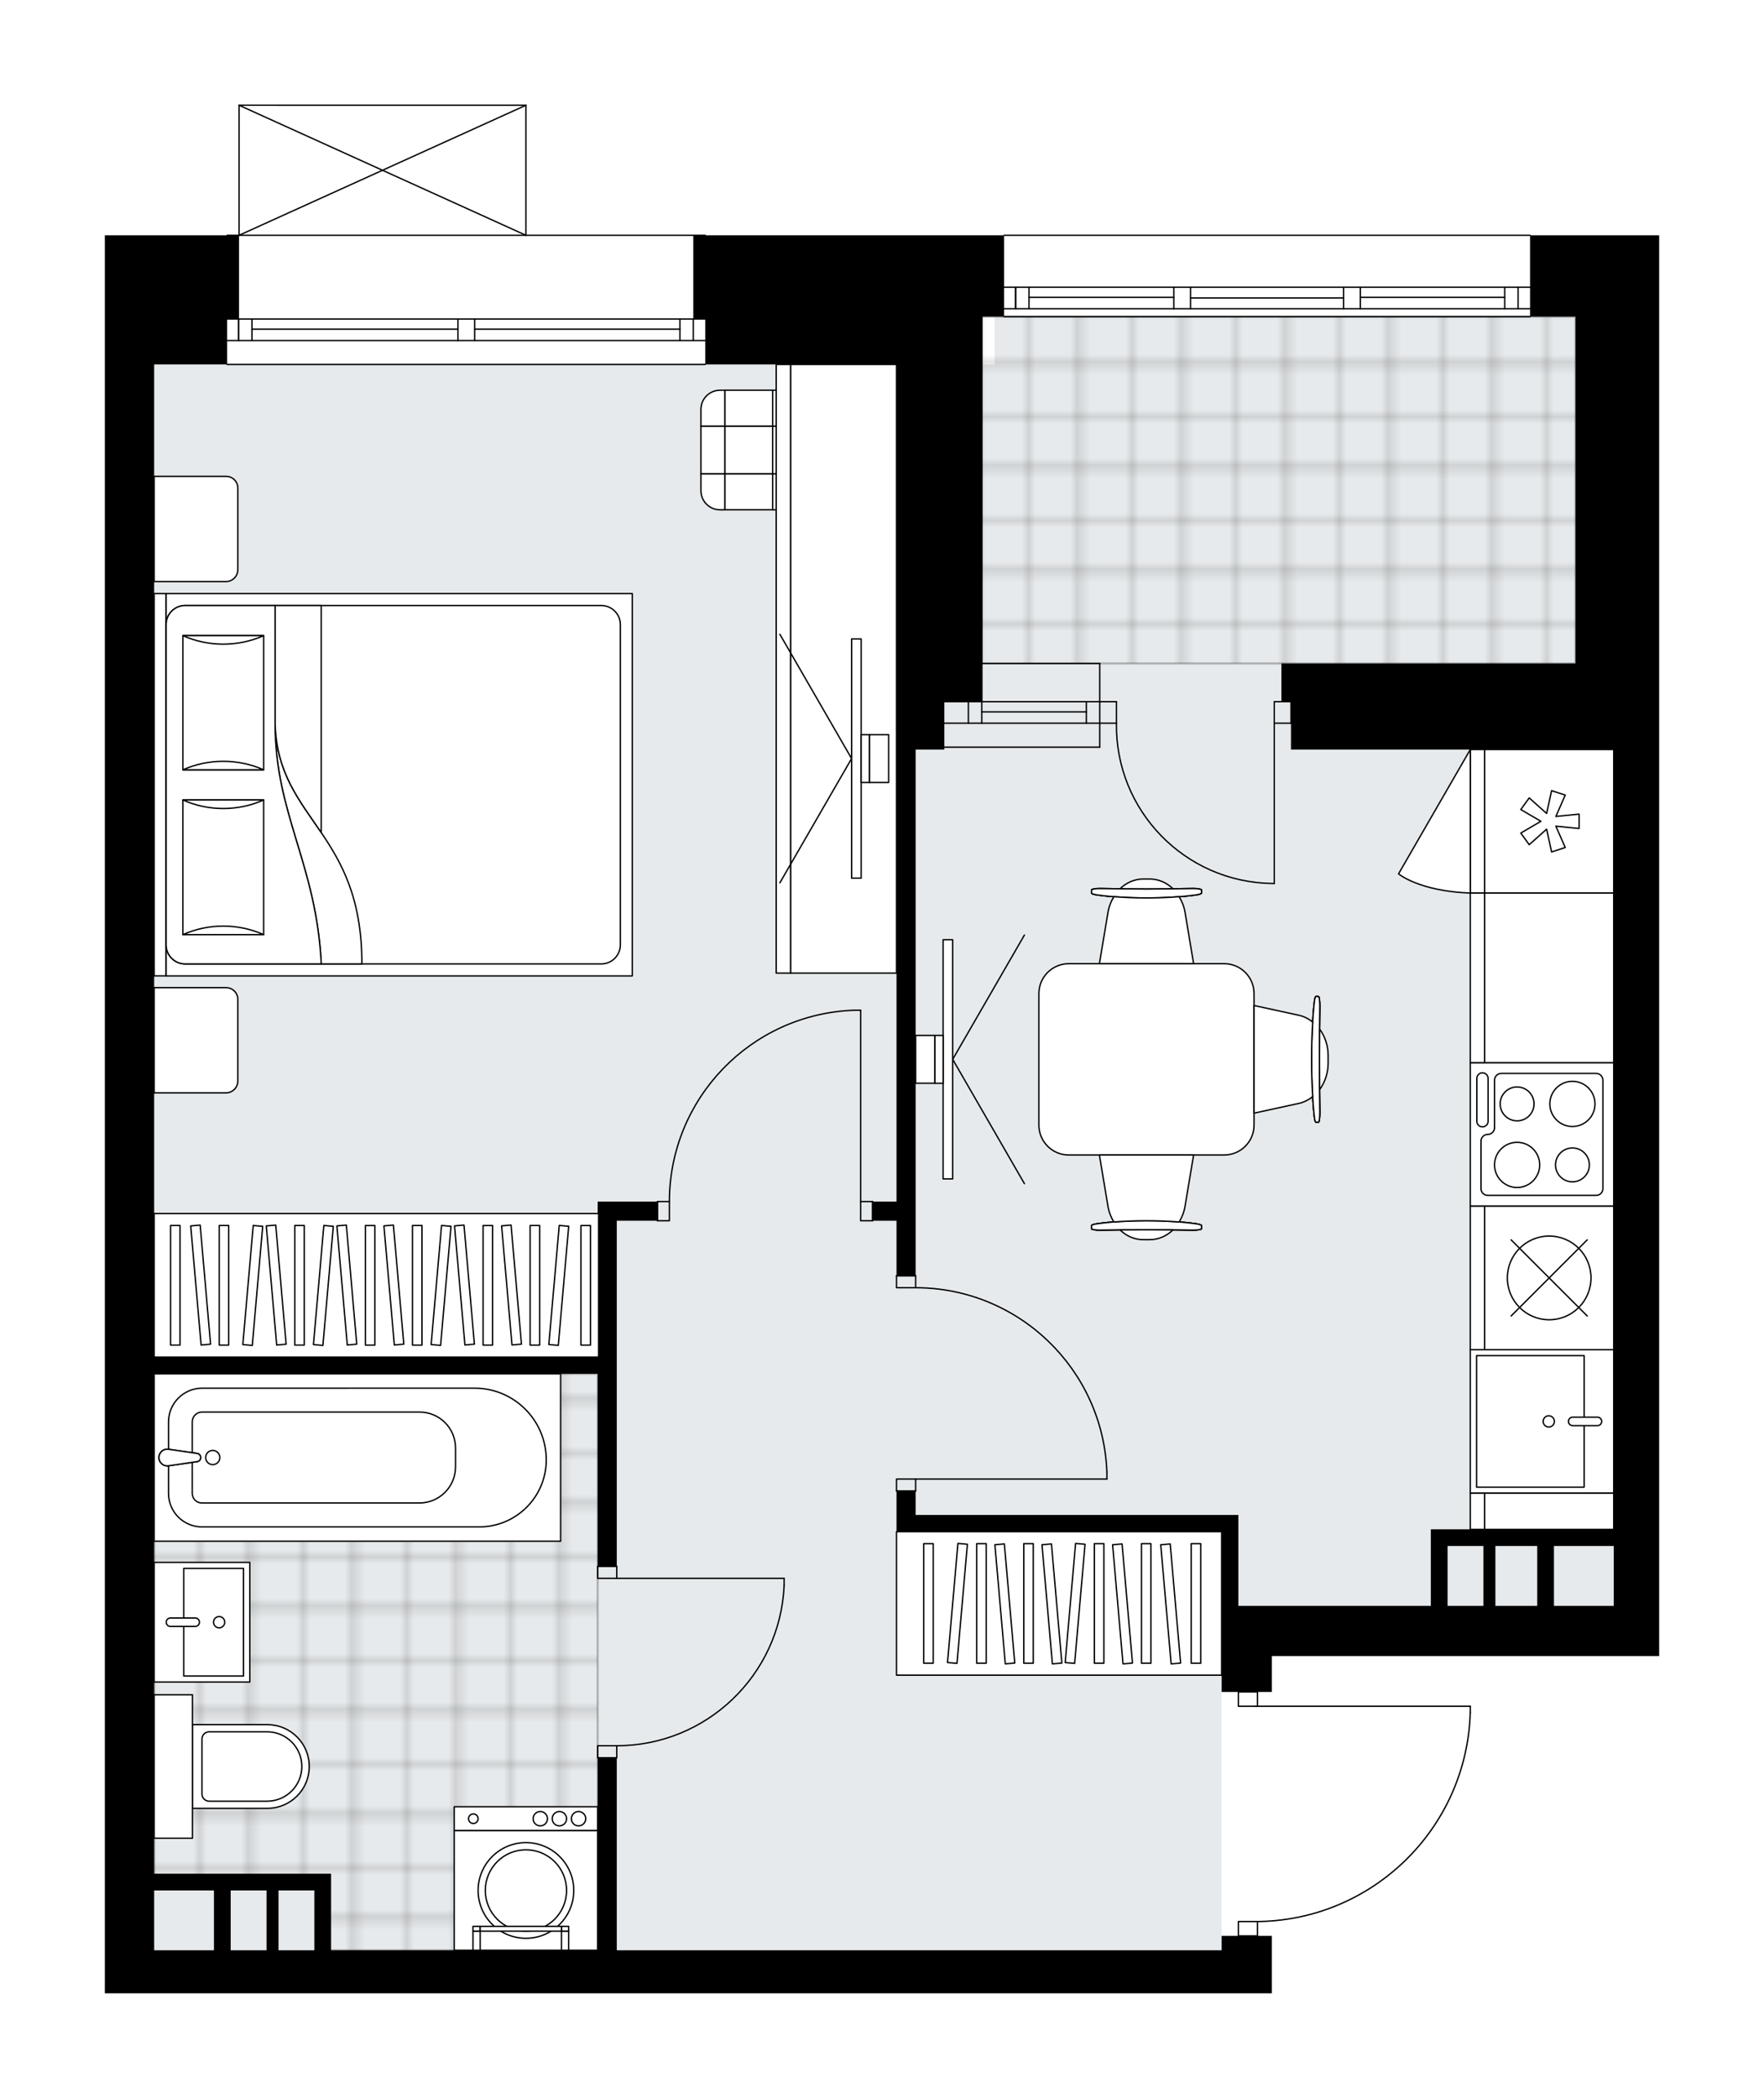 <svg xmlns="http://www.w3.org/2000/svg" xmlns:xlink="http://www.w3.org/1999/xlink" height="2000px" id="Layer_1" style="enable-background:new 0 0 1682.48 2000;" version="1.1" viewBox="0 0 1682.48 2000" width="1682.48px" x="0px" y="0px" xml:space="preserve">
<style type="text/css">
	.st0{fill:none;}
	.st1{opacity:0.25;fill:none;stroke:#000000;stroke-width:0.4;stroke-miterlimit:10;}
	.st2{fill:#FFFFFF;}
	.st3{fill:#E7EAEC;}
	
		.st4{fill:url(#SVGID_1_);stroke:#000000;stroke-width:2;stroke-linecap:round;stroke-linejoin:round;stroke-miterlimit:10;stroke-opacity:0.25;}
	
		.st5{fill:url(#SVGID_00000135689824188270230700000013882523046748667563_);stroke:#000000;stroke-width:2;stroke-linecap:round;stroke-linejoin:round;stroke-miterlimit:10;stroke-opacity:0.25;}
	.st6{fill:none;stroke:#000000;stroke-width:1.3;stroke-linecap:round;stroke-linejoin:round;stroke-miterlimit:10;}
	.st7{fill:#FFFFFF;stroke:#000000;stroke-width:1.3;stroke-linecap:round;stroke-linejoin:round;stroke-miterlimit:10;}
	.st8{font-family: 'Arial-BoldMT','Arial'; font-weight:bold;}
	.st9{font-size:119.515px;}
	.st10{font-size:101.128px;}
	.st11{font-family: 'ArialMT','Arial';}
	.st12{font-size:40px;}
</style>
<pattern height="14.57" id="New_Pattern_Swatch_2" patternUnits="userSpaceOnUse" style="overflow:visible;" viewBox="7.49 -22.06 14.57 14.57" width="14.57" x="-4518.65" y="541.02">
	<g>
		<rect class="st0" height="14.57" width="14.57" x="7.49" y="-22.06" />
		<g>
			<rect class="st1" height="7.29" width="7.29" x="14.77" y="-7.49" />
		</g>
		<g>
			<rect class="st1" height="7.29" width="7.29" x="0.2" y="-7.49" />
		</g>
		<g>
			<rect class="st1" height="7.29" width="7.29" x="22.06" y="-14.77" />
		</g>
		<g>
			<rect class="st1" height="7.29" width="7.29" x="7.49" y="-14.77" />
			<rect class="st1" height="7.29" width="7.29" x="14.77" y="-22.06" />
		</g>
		<g>
			<rect class="st1" height="7.29" width="7.29" x="0.2" y="-22.06" />
		</g>
		<g>
			<rect class="st1" height="7.29" width="7.29" x="22.06" y="-29.35" />
		</g>
		<g>
			<rect class="st1" height="7.29" width="7.29" x="7.49" y="-29.35" />
		</g>
	</g>
</pattern>
<path class="st2" d="M939.44,1900.32H100v-41.04V347.46  v-43.33v-79.81l115.95,0c0,0,0,0,0,0c0-0.36,0.29-0.65,0.65-0.65h10.75V100.33c0,0,0-0.01,0-0.01c0-0.04,0.01-0.07,0.02-0.11  c0.01-0.05,0.01-0.1,0.03-0.15c0,0,0,0,0-0.01c0.01-0.02,0.03-0.04,0.04-0.06c0.03-0.05,0.06-0.1,0.1-0.14  c0.03-0.03,0.06-0.04,0.09-0.06c0.04-0.03,0.07-0.05,0.11-0.07c0.05-0.02,0.09-0.02,0.14-0.03c0.03-0.01,0.06-0.02,0.1-0.02h273.61  c0,0,0,0,0,0h0.02c0.03,0,0.06,0.01,0.09,0.02c0.05,0.01,0.1,0.01,0.15,0.03c0.04,0.02,0.08,0.05,0.12,0.07  c0.03,0.02,0.06,0.04,0.09,0.06c0.04,0.04,0.07,0.09,0.1,0.15c0.01,0.02,0.03,0.03,0.04,0.06c0,0,0,0,0,0.01  c0.02,0.05,0.02,0.1,0.03,0.15c0.01,0.04,0.02,0.07,0.02,0.11c0,0,0,0.01,0,0.01v123.35h170.37c0.36,0,0.65,0.29,0.65,0.65  c0,0,0,0,0,0h263.86h19.87c0-0.36,0.29-0.65,0.65-0.65h501.66c0.36,0,0.65,0.29,0.65,0.65h42.68h79.81v79.81v43.33V632.5l-43.33,0v0  l43.33,0v82.09v816.34v47.89h-47.89h-321.52v34.2h-13.03v13.03h202.27c0.36,0,0.65,0.29,0.65,0.65v5.98c0,0,0,0.01,0,0.01  c0,0,0,0.01,0,0.01c-1.59,53.84-23.76,104.16-62.41,141.69c-37.94,36.84-87.74,57.41-140.52,58.16v13.07c0,0,0,0,0,0h13.03v54.73  h-47.89H939.44z" id="background" />
<g id="floor">
	<polygon class="st3" points="1165.19,1530.92 1539.15,1530.92 1539.15,347.46 1539.15,301.86 948.56,301.86 948.56,347.46    147.05,347.46 147.05,1530.92 147.05,1859.28 1165.19,1859.28  " />
	<pattern id="SVGID_1_" patternTransform="matrix(6.588 0 0 6.588 17656.285 36015.102)" xlink:href="#New_Pattern_Swatch_2">
	</pattern>
	<polygon class="st4" points="313.51,1794.29 313.51,1859.28 570.04,1859.28 570.04,1309.74 147.05,1309.74 147.05,1794.29  " />
	
		<pattern id="SVGID_00000153676100555217182680000017816010608361938622_" patternTransform="matrix(6.588 0 0 6.588 17656.285 36015.102)" xlink:href="#New_Pattern_Swatch_2">
	</pattern>
	
		<polygon points="   1502.67,632.5 1502.67,301.86 936.41,301.86 936.41,632.5  " style="fill:url(#SVGID_00000153676100555217182680000017816010608361938622_);stroke:#000000;stroke-width:2;stroke-linecap:round;stroke-linejoin:round;stroke-miterlimit:10;stroke-opacity:0.25;" />
	<g id="LWPOLYLINE_00000091008349550031348160000005926401119939377024_">
		<rect class="st6" height="11.4" width="18.24" x="570.04" y="1493.3" />
	</g>
	<g id="LWPOLYLINE_00000109725838958023834680000017215245012052538266_">
		<rect class="st6" height="11.4" width="18.24" x="570.04" y="1664.32" />
	</g>
	<g id="LINE_00000162334636967428396550000006270290828775259578_">
		<line class="st6" x1="588.28" x2="570.04" y1="1493.3" y2="1493.3" />
	</g>
	<g id="LINE_00000078726087096814942690000011305253451462499977_">
		<line class="st6" x1="588.28" x2="570.04" y1="1675.72" y2="1675.72" />
	</g>
	<g id="LINE_00000000219385238610121090000015375736408271308199_">
		<line class="st6" x1="588.28" x2="747.9" y1="1504.7" y2="1504.7" />
	</g>
	<g id="ARC_00000117659828631554660050000011437079894908194200_">
		<path class="st6" d="M747.9,1511.54c-3.8,85.41-74.12,152.72-159.62,152.78" />
	</g>
	<g id="LINE_00000137093154160025260040000001696535763086946987_">
		<line class="st6" x1="747.9" x2="747.9" y1="1504.7" y2="1511.54" />
	</g>
	<g id="LWPOLYLINE_00000100372892912680149800000014455386612743241355_">
		<rect class="st6" height="11.4" width="18.24" x="855.07" y="1410.07" />
	</g>
	<g id="LWPOLYLINE_00000076600154139420085720000008007731808547146903_">
		<rect class="st6" height="11.4" width="18.24" x="855.07" y="1216.24" />
	</g>
	<g id="LINE_00000043438825248014559570000012890742252509271174_">
		<line class="st6" x1="873.31" x2="855.07" y1="1421.47" y2="1421.47" />
	</g>
	<g id="LINE_00000072258074724342141410000014080845688071270805_">
		<line class="st6" x1="873.31" x2="855.07" y1="1216.24" y2="1216.24" />
	</g>
	<g id="LINE_00000101075732059363497520000012442838205477392810_">
		<line class="st6" x1="873.31" x2="1055.74" y1="1410.07" y2="1410.07" />
	</g>
	<g id="LINE_00000016773620184195961200000007363758187946630824_">
		<line class="st6" x1="1055.74" x2="1055.74" y1="1403.23" y2="1410.07" />
	</g>
	<g id="ARC_00000169544380570699627850000017990997872064280457_">
		<path class="st6" d="M873.31,1227.65c98.09,0.05,178.62,77.57,182.42,175.58" />
	</g>
	<g id="LWPOLYLINE_00000182493042844630255180000012231660960167586209_">
		<rect class="st6" height="18.24" width="11.4" x="820.87" y="1145.56" />
	</g>
	<g id="LWPOLYLINE_00000080186817009191646010000000908347779989428157_">
		<rect class="st6" height="18.24" width="11.4" x="627.05" y="1145.56" />
	</g>
	<g id="LINE_00000161626092766648806870000008356153854738841014_">
		<line class="st6" x1="832.27" x2="832.27" y1="1145.56" y2="1163.8" />
	</g>
	<g id="LINE_00000073703900732353267940000012236366041549746343_">
		<line class="st6" x1="627.05" x2="627.05" y1="1145.56" y2="1163.8" />
	</g>
	<g id="LINE_00000134210731512951475510000001256149163294670745_">
		<line class="st6" x1="820.87" x2="820.87" y1="1145.56" y2="963.13" />
	</g>
	<g id="LINE_00000176748885926903097520000017151258088984480407_">
		<line class="st6" x1="814.03" x2="820.87" y1="963.13" y2="963.13" />
	</g>
	<g id="ARC_00000088852548773513765510000015755469503619187859_">
		<path class="st6" d="M638.45,1145.56c0.05-98.09,77.57-178.62,175.58-182.42" />
	</g>
	<g id="LWPOLYLINE_00000130644639028084282910000010504316110063144860_">
		<rect class="st6" height="13.68" width="18.24" x="1181.15" y="1831.92" />
	</g>
	<g id="LWPOLYLINE_00000121990499426122102720000017591263743177637275_">
		<rect class="st6" height="13.68" width="18.24" x="1181.15" y="1613.01" />
	</g>
	<g id="LWPOLYLINE_00000024708480706381489630000009325398632394757280_">
		<path class="st6" d="M1402.32,1632.67c-3.29,110.98-94.2,199.24-205.22,199.25" />
	</g>
	<g id="LINE_00000119087644143595520270000003192301726714036415_">
		<line class="st6" x1="1197.09" x2="1402.32" y1="1626.69" y2="1626.69" />
	</g>
	<g id="LINE_00000006698242896858648900000001238405422560877980_">
		<line class="st6" x1="1402.32" x2="1402.32" y1="1626.69" y2="1632.67" />
	</g>
	<g id="ARC_00000142862401201948803350000000368711898005304717_">
		<path class="st6" d="M1064.86,689.5c-1.24,83.12,65.13,151.52,148.26,152.76c0.75,0.01,1.49,0.02,2.24,0.02" />
	</g>
	<g id="LINE_00000088837109385787298120000015842806133249616295_">
		<line class="st6" x1="1215.36" x2="1215.36" y1="689.5" y2="842.28" />
	</g>
	<g id="LINE_00000103962674628680947040000002180548355809814191_">
		<line class="st6" x1="1048.9" x2="1064.86" y1="689.5" y2="689.5" />
	</g>
	<g id="LINE_00000136391809847110996670000014061129880309933952_">
		<line class="st6" x1="1064.86" x2="1064.86" y1="689.5" y2="668.98" />
	</g>
	<g id="LINE_00000080190548702859033830000008441145567682473895_">
		<line class="st6" x1="1064.86" x2="1048.9" y1="668.98" y2="668.98" />
	</g>
	<g id="LINE_00000053526801242361072460000014784281017617652660_">
		<line class="st6" x1="1231.32" x2="1215.36" y1="668.98" y2="668.98" />
	</g>
	<g id="LINE_00000163065605400393894490000003364772796263219597_">
		<line class="st6" x1="1215.36" x2="1215.36" y1="668.98" y2="689.5" />
	</g>
	<g id="LINE_00000103228059812318853200000003907105882644412581_">
		<line class="st6" x1="1215.36" x2="1231.32" y1="689.5" y2="689.5" />
	</g>
	<g id="LINE_00000103956009700142682630000016597235106175924915_">
		<line class="st6" x1="1231.32" x2="1231.32" y1="668.98" y2="689.5" />
	</g>
	<g id="LINE_00000127030306512772406320000010173713645088236452_">
		<line class="st6" x1="216.6" x2="672.65" y1="224.33" y2="224.33" />
	</g>
	<g id="LINE_00000149361087772655689120000009749656160437338516_">
		<line class="st6" x1="672.65" x2="452.71" y1="324.66" y2="324.66" />
	</g>
	<g id="LINE_00000029737697102401572410000006550565560952523692_">
		<line class="st6" x1="436.75" x2="216.6" y1="324.66" y2="324.66" />
	</g>
	<g id="LINE_00000038415243627935367770000002307942869810174134_">
		<line class="st6" x1="227.59" x2="227.59" y1="304.14" y2="324.66" />
	</g>
	<g id="LINE_00000166669406008123723110000001495732105657381823_">
		<line class="st6" x1="661.25" x2="661.25" y1="304.14" y2="324.66" />
	</g>
	<g id="LINE_00000129916109888118621130000012236815233972557962_">
		<line class="st6" x1="672.65" x2="452.71" y1="304.14" y2="304.14" />
	</g>
	<g id="LINE_00000168114864862954129260000004483816584382886318_">
		<line class="st6" x1="436.75" x2="216.6" y1="304.14" y2="304.14" />
	</g>
	<g id="LINE_00000145035801701989884620000012552816594370849198_">
		<line class="st6" x1="436.75" x2="240.36" y1="313.83" y2="313.83" />
	</g>
	<g id="LINE_00000029733200602450232550000013990073064400773051_">
		<line class="st6" x1="648.48" x2="452.71" y1="313.83" y2="313.83" />
	</g>
	<g id="LINE_00000011746126849930083680000004633571994173078948_">
		<line class="st6" x1="648.48" x2="648.48" y1="324.66" y2="304.14" />
	</g>
	<g id="LINE_00000037682814712871659010000016350367622460775046_">
		<line class="st6" x1="227.59" x2="227.59" y1="304.14" y2="324.66" />
	</g>
	<g id="LINE_00000083771918919014944250000011693508164391180209_">
		<line class="st6" x1="240.36" x2="240.36" y1="324.66" y2="304.14" />
	</g>
	<g id="LINE_00000088817414093774312430000013996730338169186226_">
		<line class="st6" x1="452.71" x2="452.71" y1="304.14" y2="324.66" />
	</g>
	<g id="LINE_00000068667972764521382290000013636775854448074391_">
		<line class="st6" x1="452.71" x2="436.75" y1="324.66" y2="324.66" />
	</g>
	<g id="LINE_00000019660110044726021410000009951585814982995369_">
		<line class="st6" x1="436.75" x2="436.75" y1="324.66" y2="304.14" />
	</g>
	<g id="LINE_00000129188878496162017010000005363237395815881371_">
		<line class="st6" x1="436.75" x2="452.71" y1="304.14" y2="304.14" />
	</g>
	<g id="LINE_00000103981996919820530950000002343083028538681522_">
		<line class="st6" x1="672.65" x2="216.6" y1="347.46" y2="347.46" />
	</g>
	<g id="LINE_00000158719589096228230930000003831028585782631809_">
		<line class="st6" x1="1048.9" x2="896.12" y1="689.5" y2="689.5" />
	</g>
	<g id="LINE_00000017493829901042496420000011529716914292012465_">
		<line class="st6" x1="1048.9" x2="900.68" y1="668.98" y2="668.98" />
	</g>
	<g id="LINE_00000026141326145046436410000012531495472407679397_">
		<line class="st6" x1="1036.13" x2="936.41" y1="678.68" y2="678.68" />
	</g>
	<g id="LINE_00000115473421045231374970000013739278560194402183_">
		<line class="st6" x1="923.64" x2="923.64" y1="689.5" y2="668.98" />
	</g>
	<g id="LINE_00000152984164912106049540000014532151974302686868_">
		<line class="st6" x1="1036.13" x2="1036.13" y1="689.5" y2="668.98" />
	</g>
	<g id="LINE_00000157275709101344324680000006956354143308332205_">
		<line class="st6" x1="1048.9" x2="900.68" y1="712.3" y2="712.3" />
	</g>
	<g id="LINE_00000098907009738756947240000012729348593835273088_">
		<line class="st6" x1="936.41" x2="1048.9" y1="632.49" y2="632.49" />
	</g>
	<g id="LINE_00000011005779907716754670000016324788733687215504_">
		<line class="st6" x1="936.41" x2="936.41" y1="689.52" y2="668.99" />
	</g>
	<g id="LINE_00000059303271151624376650000015965926106374130834_">
		<line class="st6" x1="1048.9" x2="1048.9" y1="712.3" y2="632.5" />
	</g>
	<g id="LINE_00000136399701485766375450000012289292670486417042_">
		<line class="st6" x1="957.69" x2="1459.34" y1="224.33" y2="224.33" />
	</g>
	<g id="LINE_00000106124772132665130320000002579152046117749393_">
		<line class="st6" x1="968.68" x2="968.68" y1="273.81" y2="294.33" />
	</g>
	<g id="LINE_00000106111142492860668650000016346145881559581115_">
		<line class="st6" x1="1447.94" x2="1447.94" y1="273.81" y2="294.33" />
	</g>
	<g id="LINE_00000068677025536402725930000016651405203667946421_">
		<line class="st6" x1="1119.58" x2="981.45" y1="283.5" y2="283.5" />
	</g>
	<g id="LINE_00000183947414275477754030000007624798914461843135_">
		<line class="st6" x1="1435.17" x2="1297.45" y1="283.5" y2="283.5" />
	</g>
	<g id="LINE_00000044866508014901778950000002829529705913231763_">
		<line class="st6" x1="1435.17" x2="1435.17" y1="294.33" y2="273.81" />
	</g>
	<g id="LINE_00000088096979696799208950000015426599013377081774_">
		<line class="st6" x1="968.68" x2="968.68" y1="273.81" y2="294.33" />
	</g>
	<g id="LINE_00000088120265630957173150000009506971655377159560_">
		<line class="st6" x1="981.45" x2="981.45" y1="294.33" y2="273.81" />
	</g>
	<g id="LINE_00000120558764924157588150000017476215322552200327_">
		<line class="st6" x1="1135.55" x2="1135.55" y1="273.81" y2="294.33" />
	</g>
	<g id="LINE_00000102507517013801695060000007145133226076073358_">
		<line class="st6" x1="1135.55" x2="1119.58" y1="294.33" y2="294.33" />
	</g>
	<g id="LINE_00000038396168642432362710000002664818367572715194_">
		<line class="st6" x1="1119.58" x2="1119.58" y1="294.33" y2="273.81" />
	</g>
	<g id="LINE_00000173859655371289438800000002936277050107345537_">
		<line class="st6" x1="1119.58" x2="1135.55" y1="273.81" y2="273.81" />
	</g>
	<g id="LINE_00000012437059403563080710000000242304530241263003_">
		<line class="st6" x1="1459.34" x2="957.69" y1="301.86" y2="301.86" />
	</g>
	<g id="LINE_00000088134131749330529420000003390169502861116052_">
		<line class="st6" x1="1297.45" x2="1297.45" y1="273.81" y2="294.33" />
	</g>
	<g id="LINE_00000033356105299861621050000008304143765813654158_">
		<line class="st6" x1="1297.45" x2="1281.48" y1="294.33" y2="294.33" />
	</g>
	<g id="LINE_00000029726863765308444170000005351817768440641694_">
		<line class="st6" x1="1281.48" x2="1281.48" y1="294.33" y2="273.81" />
	</g>
	<g id="LINE_00000161621649004559495430000011306551736561519253_">
		<line class="st6" x1="1281.48" x2="1297.45" y1="273.81" y2="273.81" />
	</g>
	<g id="LINE_00000096756511648861668790000010122570059896662703_">
		<line class="st6" x1="1281.48" x2="1135.55" y1="284.07" y2="284.07" />
	</g>
	<g id="LWPOLYLINE_00000084500593042334834970000001414807686142416298_">
		<line class="st6" x1="1297.45" x2="1459.34" y1="273.81" y2="273.81" />
	</g>
	<g id="LWPOLYLINE_00000106123582049744271820000002671314271423673744_">
		<line class="st6" x1="1281.48" x2="1135.55" y1="273.81" y2="273.81" />
	</g>
	<g id="LWPOLYLINE_00000006671383326128681370000001340050172257782431_">
		<line class="st6" x1="1119.58" x2="957.69" y1="273.81" y2="273.81" />
	</g>
	<g id="LWPOLYLINE_00000004542289600571974010000009153521581016375199_">
		<line class="st6" x1="1297.45" x2="1459.34" y1="294.33" y2="294.33" />
	</g>
	<g id="LWPOLYLINE_00000026864429932942933030000011298188279645212330_">
		<line class="st6" x1="1281.48" x2="1135.55" y1="294.33" y2="294.33" />
	</g>
	<g id="LWPOLYLINE_00000067927690930013647820000001521562673510501794_">
		<line class="st6" x1="1119.58" x2="957.69" y1="294.33" y2="294.33" />
	</g>
	<g id="LINE_00000155121581829598740050000001406671815174236065_">
		<line class="st6" x1="228" x2="501.63" y1="100.32" y2="100.33" />
	</g>
	<g id="LINE_00000129899757143201582020000009966312369679774593_">
		<line class="st6" x1="501.63" x2="501.63" y1="100.33" y2="224.33" />
	</g>
	<g id="LINE_00000018202339873702267440000018096286986193962642_">
		<line class="st6" x1="228" x2="228" y1="224.33" y2="100.32" />
	</g>
	<g id="LWPOLYLINE_00000049222433133087911640000005369828182096462487_">
		<line class="st6" x1="501.63" x2="228" y1="224.33" y2="100.32" />
	</g>
	<g id="LWPOLYLINE_00000122684753425116586180000014135167133202566285_">
		<line class="st6" x1="228" x2="501.63" y1="224.33" y2="100.33" />
	</g>
	<g>
		<path d="M1502.67,224.33h-43.33v77.53h43.33v2.28v43.33v285.03l0.01,0l-271.37,0h-9.12v36.48h9.12v45.61h307.84v743.37h-57.01    h-15.96v0.26l-0.05-0.26h-39.86h-11.4h-50.17v15.96v57.01h-183.56v-86.65h-15.96l-291.87,0h0v-22.8h-18.24v22.8v3v12.96h310.12    v70.69v47.89v34.2h47.89v-34.2h321.52h47.89v-47.89V714.59V636.5v-4V347.46v-43.33v-79.81H1502.67z M1414.88,1530.92h-34.2v-57.01    h34.2V1530.92z M1466.19,1530.92h-39.9v-57.01h39.9V1530.92z M1539.15,1530.92h-4.56h-52.45v-57.01h57.01V1530.92z" />
		<path d="M1165.19,1859.28H939.44H588.28v-183.56h-18.24v183.56H315.79v-57.01v-15.96h-45.61h-50.17h-72.97v-476.58h422.99v183.56    h18.24v-329.5h38.76v-18.24h-38.76h-18.24v148.22H147.05l0-946.31h69.55v-43.33H228v-79.81l-128,0v74.81v5v43.33v1511.82v3v38.04    h839.44h225.75h47.89v-54.73h-47.89V1859.28z M204.06,1859.28h-57.01v-57.01h57.01V1859.28z M254.22,1859.28h-34.2v-57.01h34.2    V1859.28z M299.83,1859.28h-34.2v-57.01h4.56h29.64V1859.28z" />
		<polygon points="672.65,347.46 855.07,347.46 855.07,668.98 855.07,714.59 855.07,1145.56 832.27,1145.56 832.27,1163.8     855.07,1163.8 855.07,1216.24 873.32,1216.24 873.32,714.59 900.68,714.59 900.68,668.98 937.16,668.98 937.16,347.46     937.16,301.86 957.69,301.86 957.69,224.33 937.16,224.33 672.65,224.33 661.25,224.33 661.25,304.14 672.65,304.14   " />
	</g>
</g>
<g id="mebel">
	<g>
		
			<rect class="st7" height="22.8" transform="matrix(-1 -1.224647e-16 1.224647e-16 -1 1003.261 3467.731)" width="136.82" x="433.22" y="1722.46" />
		
			<rect class="st7" height="114.01" transform="matrix(-1 -1.224647e-16 1.224647e-16 -1 1003.261 3604.547)" width="136.82" x="433.22" y="1745.27" />
		<g id="CIRCLE_00000104691649341601129040000000649416140505782937_">
			<circle class="st7" cx="501.63" cy="1802.27" r="45.61" />
		</g>
		<g id="CIRCLE_00000017499459066701309360000004494033660394600578_">
			<circle class="st7" cx="501.63" cy="1802.27" r="38.76" />
		</g>
		<g id="CIRCLE_00000096027916808244792040000016009658965948884888_">
			<circle class="st7" cx="451.46" cy="1733.87" r="4.56" />
		</g>
		<g id="CIRCLE_00000017498091306178519740000011314885346771027855_">
			<circle class="st7" cx="515.31" cy="1733.87" r="6.84" />
		</g>
		<g id="CIRCLE_00000181766810355017514850000005107853783398111140_">
			<circle class="st7" cx="533.55" cy="1733.87" r="6.84" />
		</g>
		<g id="CIRCLE_00000169543352470463079890000010249050780250435242_">
			<circle class="st7" cx="551.8" cy="1733.87" r="6.84" />
		</g>
	</g>
	<g>
		
			<rect class="st7" height="91.21" transform="matrix(-4.489139e-11 1 -1 -4.489139e-11 1739.204 1353.896)" width="114.02" x="135.64" y="1500.94" />
		
			<rect class="st7" height="57.01" transform="matrix(-4.484875e-11 1 -1 -4.484875e-11 1750.279 1342.774)" width="102.61" x="152.45" y="1518.02" />
		<path class="st7" d="M190.23,1546.53L190.23,1546.53c0-2.23-1.81-4.03-4.03-4.03h-23.64c-2.23,0-4.03,1.81-4.03,4.03l0,0    c0,2.23,1.81,4.03,4.03,4.03h23.64C188.42,1550.56,190.23,1548.75,190.23,1546.53z" />
		<circle class="st7" cx="209.01" cy="1546.53" r="5.36" />
	</g>
	<g>
		
			<rect class="st7" height="387.65" transform="matrix(1.345846e-10 -1 1 1.345846e-10 -1048.673 1730.417)" width="159.62" x="261.06" y="1195.72" />
		<g id="ARC_00000130604496030190626080000001477721180189846455_">
			<path class="st7" d="M160.72,1397.42c-0.76,0.11-1.54,0.11-2.3,0c-4.35-0.63-7.36-4.68-6.73-9.02c0.63-4.35,4.67-7.36,9.02-6.73     l27.84,4.06c1.29,0.38,2.29,1.39,2.68,2.68c0.63,2.11-0.57,4.32-2.68,4.95L160.72,1397.42z" />
		</g>
		<path class="st7" d="M160.73,1355.58v26.1l27.83,4.06c1.29,0.38,2.29,1.39,2.68,2.68c0.63,2.11-0.57,4.32-2.68,4.95l-27.83,4.06    v26.33c0,17.63,14.29,31.92,31.92,31.92h264.46c35.29,0,63.9-28.61,63.9-63.9c0-37.75-30.61-68.36-68.36-68.36H192.89    C175.13,1323.42,160.73,1337.81,160.73,1355.58z" />
		<path class="st7" d="M183.37,1355.5v29.47l5.19,0.76c1.29,0.38,2.29,1.39,2.68,2.68c0.63,2.11-0.57,4.32-2.68,4.95l-5.19,0.76    v29.63c0,5.04,4.08,9.12,9.12,9.12h207.56c19.01,0,34.42-15.41,34.42-34.42v-18.03c0-18.89-15.31-34.2-34.2-34.2H192.65    C187.53,1346.22,183.37,1350.38,183.37,1355.5z" />
		<g id="ARC_00000065044293458841834420000006580930875725971359_">
			<path class="st7" d="M160.72,1397.42c-0.76,0.11-1.54,0.11-2.3,0c-4.35-0.63-7.36-4.68-6.73-9.02c0.63-4.35,4.67-7.36,9.02-6.73     l27.84,4.06c1.29,0.38,2.29,1.39,2.68,2.68c0.63,2.11-0.57,4.32-2.68,4.95L160.72,1397.42z" />
		</g>
		<circle class="st7" cx="202.92" cy="1389.54" r="6.77" />
	</g>
	<g>
		<path class="st7" d="M294.96,1684.1L294.96,1684.1c0-22.04-17.87-39.9-39.9-39.9h-71.53V1724h71.53    C277.1,1724,294.96,1706.13,294.96,1684.1z" />
		
			<rect class="st7" height="36.48" transform="matrix(8.939675e-11 1 -1 8.939675e-11 1849.387 1518.805)" width="136.82" x="96.88" y="1665.85" />
		<path class="st7" d="M287.89,1684.1L287.89,1684.1c0-18.26-14.8-33.06-33.06-33.06H199.5c-3.78,0-6.84,3.06-6.84,6.84v52.45    c0,3.78,3.06,6.84,6.84,6.84h55.33C273.08,1717.16,287.89,1702.36,287.89,1684.1z" />
	</g>
	<g>
		
			<rect class="st7" height="18.24" transform="matrix(-1 -4.546953e-11 4.546953e-11 -1 1077.864 3700.318)" width="6.84" x="535.51" y="1841.04" />
		
			<rect class="st7" height="4.56" transform="matrix(-1 -4.546953e-11 4.546953e-11 -1 1077.864 3677.516)" width="6.84" x="535.51" y="1836.48" />
		
			<rect class="st7" height="18.24" transform="matrix(-1 -4.520352e-11 4.520352e-11 -1 909.124 3700.318)" width="6.84" x="451.14" y="1841.04" />
		
			<rect class="st7" height="4.56" transform="matrix(-1 -4.520352e-11 4.520352e-11 -1 909.124 3677.516)" width="6.84" x="451.14" y="1836.48" />
		<rect class="st7" height="4.56" width="77.53" x="457.98" y="1836.48" />
	</g>
	<g>
		
			<rect class="st7" height="136.82" transform="matrix(-4.486829e-11 1 -1 -4.486829e-11 2825.87 -115.621)" width="136.83" x="1402.33" y="1286.72" />
		
			<rect class="st7" height="102.61" transform="matrix(-4.490382e-11 1 -1 -4.490382e-11 2814.748 -104.546)" width="125.41" x="1396.94" y="1303.8" />
		<path class="st7" d="M1495.97,1355.1L1495.97,1355.1c0-2.23,1.81-4.03,4.03-4.03h23.64c2.23,0,4.03,1.81,4.03,4.03l0,0    c0,2.23-1.81,4.03-4.03,4.03H1500C1497.78,1359.13,1495.97,1357.33,1495.97,1355.1z" />
		<circle class="st7" cx="1477.19" cy="1355.1" r="5.36" />
	</g>
	<g>
		
			<rect class="st7" height="136.82" transform="matrix(-4.488428e-11 1 -1 -4.488428e-11 2552.233 -389.258)" width="136.82" x="1402.34" y="1013.08" />
		<path class="st7" d="M1522.37,1023.34h-90.45c-3.57,0-6.46,2.89-6.46,6.46v45.23c0,3.57-2.89,6.46-6.46,6.46l0,0    c-3.57,0-6.46,2.89-6.46,6.46v45.23c0,3.57,2.89,6.46,6.46,6.46h103.37c3.57,0,6.46-2.89,6.46-6.46V1029.8    C1528.83,1026.23,1525.94,1023.34,1522.37,1023.34z" />
		<path class="st7" d="M1408.58,1068.91v-40.76c0-2.97,2.41-5.38,5.38-5.38l0,0c2.97,0,5.38,2.41,5.38,5.38v40.76    c0,2.97-2.41,5.38-5.38,5.38l0,0C1410.99,1074.3,1408.58,1071.89,1408.58,1068.91z" />
		<circle class="st7" cx="1499.76" cy="1052.41" r="21.54" />
		<circle class="st7" cx="1446.99" cy="1110.56" r="21.54" />
		<circle class="st7" cx="1446.99" cy="1052.41" r="16.15" />
		<circle class="st7" cx="1499.76" cy="1110.56" r="16.15" />
	</g>
	<g>
		
			<rect class="st7" height="123.13" transform="matrix(-4.487096e-11 1 -1 -4.487096e-11 2695.89 -259.283)" width="136.82" x="1409.18" y="1156.74" />
		
			<rect class="st7" height="13.68" transform="matrix(-4.487096e-11 1 -1 -4.487096e-11 2627.482 -190.875)" width="136.82" x="1340.77" y="1211.46" />
		<circle class="st7" cx="1477.59" cy="1218.3" r="39.9" />
		<line class="st7" x1="1513.87" x2="1441.31" y1="1254.58" y2="1182.02" />
		<line class="st7" x1="1441.31" x2="1513.87" y1="1254.58" y2="1182.02" />
	</g>
	<g>
		
			<rect class="st7" height="123.13" transform="matrix(-4.495087e-11 -1 1 -4.495087e-11 694.593 2260.579)" width="136.82" x="1409.18" y="721.43" />
		
			<rect class="st7" height="13.68" transform="matrix(-4.495087e-11 -1 1 -4.495087e-11 626.185 2192.171)" width="136.82" x="1340.77" y="776.15" />
		<polygon class="st7" points="1483.96,787.62 1506.09,789.83 1506.09,776.15 1483.96,778.37 1492.9,758 1479.89,753.77     1475.15,775.51 1458.55,760.7 1450.51,771.77 1469.71,782.99 1450.51,794.21 1458.55,805.28 1475.15,790.48 1479.89,812.22     1492.9,807.99   " />
		<path class="st7" d="M1402.34,714.58l-68.41,118.49c0,0,19.26,16.51,68.41,18.33V714.58z" />
	</g>
	<g>
		<path class="st7" d="M226.86,465.31v77.74c0,6.3-5.1,11.4-11.4,11.4h-68.41V454.13h68.62    C221.85,454.13,226.86,459.13,226.86,465.31z" />
		<path class="st7" d="M226.86,952.77v77.74c0,6.3-5.1,11.4-11.4,11.4h-68.41V941.59h68.62    C221.85,941.59,226.86,946.6,226.86,952.77z" />
		<g>
			
				<rect class="st7" height="11.4" transform="matrix(3.143253e-10 1 -1 3.143253e-10 900.875 595.376)" width="364.53" x="-29.52" y="742.42" />
			
				<rect class="st7" height="444.65" transform="matrix(3.142409e-10 1 -1 3.142409e-10 1128.902 367.349)" width="364.53" x="198.51" y="525.8" />
			<path class="st7" d="M158.45,595.5v305.24c0,10.07,8.17,18.24,18.24,18.24h396.77c10.07,0,18.24-8.17,18.24-18.24V595.5     c0-10.07-8.17-18.24-18.24-18.24H176.69C166.62,577.26,158.45,585.43,158.45,595.5z" />
			<path class="st7" d="M306.39,918.99c-4.67-95.34-43.96-142.59-43.99-228.44c3.11,91.86,82.93,101.67,82.76,228.44L306.39,918.99z     " />
			<g>
				<path class="st7" d="M306.39,918.99c-4.67-95.34-43.96-142.59-43.99-228.44l0-113.29h-85.72c-10.07,0-18.24,8.17-18.24,18.24      v305.24c0,10.07,8.17,18.24,18.24,18.24L306.39,918.99L306.39,918.99z" />
			</g>
			
				<rect class="st7" height="77" transform="matrix(3.143190e-10 1 -1 3.143190e-10 882.901 457.007)" width="127.92" x="148.99" y="631.45" />
			<path class="st7" d="M251.45,733.92c-24.19-10.83-52.81-10.83-77,0H251.45z" />
			<path class="st7" d="M174.45,605.99c24.19,10.83,52.81,10.83,77,0L174.45,605.99z" />
			
				<rect class="st7" height="77" transform="matrix(3.145287e-10 1 -1 3.145287e-10 1039.802 613.908)" width="128.42" x="148.74" y="788.36" />
			<path class="st7" d="M251.45,891.06c-24.19-10.88-52.81-10.88-77,0H251.45z" />
			<path class="st7" d="M174.45,762.65c24.19,10.88,52.81,10.88,77,0H174.45z" />
			<g>
				<path class="st7" d="M262.41,690.55V577.26h43.99v216.46C285.64,763.05,264,737.52,262.41,690.55z" />
			</g>
		</g>
	</g>
	<g>
		
			<rect class="st7" height="423.91" transform="matrix(-1.484539e-10 1 -1 -1.484539e-10 1584.37 866.36)" width="136.82" x="290.6" y="1013.41" />
		<g>
			
				<rect class="st7" height="9.06" transform="matrix(-1.348132e-10 1 -1 -1.348132e-10 1735.533 715.197)" width="114.01" x="453.16" y="1220.83" />
			
				<rect class="st7" height="9.06" transform="matrix(-1.348132e-10 1 -1 -1.348132e-10 1783.987 666.743)" width="114.01" x="501.62" y="1220.83" />
			
				<rect class="st7" height="9.06" transform="matrix(-1.350841e-10 1 -1 -1.350841e-10 1690.638 760.092)" width="114.01" x="408.27" y="1220.83" />
			
				<rect class="st7" height="9.06" transform="matrix(-1.349882e-10 1 -1 -1.349882e-10 1623.295 827.436)" width="114.01" x="340.92" y="1220.83" />
			
				<rect class="st7" height="9.06" transform="matrix(-1.347173e-10 1 -1 -1.347173e-10 1578.399 872.331)" width="114.01" x="296.03" y="1220.83" />
			
				<rect class="st7" height="9.06" transform="matrix(-1.347173e-10 1 -1 -1.347173e-10 1511.056 939.674)" width="114.01" x="228.68" y="1220.83" />
			
				<rect class="st7" height="9.06" transform="matrix(-0.087 0.996 -0.996 -0.087 1799.739 801.573)" width="114.01" x="475.61" y="1220.83" />
			
				<rect class="st7" height="9.06" transform="matrix(-0.087 0.996 -0.996 -0.087 1677.718 913.385)" width="114.01" x="363.37" y="1220.83" />
			
				<rect class="st7" height="9.06" transform="matrix(-0.087 0.996 -0.996 -0.087 1555.697 1025.197)" width="114.01" x="251.13" y="1220.83" />
			
				<rect class="st7" height="9.06" transform="matrix(0.087 0.996 -0.996 0.087 1665.915 632.703)" width="114.01" x="430.71" y="1220.83" />
			
				<rect class="st7" height="9.06" transform="matrix(0.087 0.996 -0.996 0.087 1624.932 677.428)" width="114.01" x="385.82" y="1220.83" />
			
				<rect class="st7" height="9.06" transform="matrix(0.087 0.996 -0.996 0.087 1563.458 744.515)" width="114.01" x="318.47" y="1220.83" />
			
				<rect class="st7" height="9.06" transform="matrix(0.087 0.996 -0.996 0.087 1522.476 789.239)" width="114.01" x="273.58" y="1220.83" />
			
				<rect class="st7" height="9.06" transform="matrix(-0.087 0.996 -0.996 -0.087 1482.484 1092.284)" width="114.01" x="183.79" y="1220.83" />
			
				<rect class="st7" height="9.06" transform="matrix(0.087 0.996 -0.996 0.087 1461.002 856.326)" width="114.01" x="206.24" y="1220.83" />
			
				<rect class="st7" height="9.06" transform="matrix(-1.347173e-10 1 -1 -1.347173e-10 1438.965 1011.766)" width="114.01" x="156.59" y="1220.83" />
			
				<rect class="st7" height="9.06" transform="matrix(-1.348132e-10 1 -1 -1.348132e-10 1392.557 1058.173)" width="114.01" x="110.18" y="1220.83" />
			
				<rect class="st7" height="9.06" transform="matrix(0.087 0.996 -0.996 0.087 1395.194 928.143)" width="114.01" x="134.14" y="1220.83" />
		</g>
	</g>
	<g>
		<path class="st7" d="M1019.38,1101.12h148.22c15.74,0,28.5-12.76,28.5-28.5V947.23c0-15.74-12.76-28.5-28.5-28.5h-148.22    c-15.74,0-28.5,12.76-28.5,28.5v125.39C990.88,1088.36,1003.64,1101.12,1019.38,1101.12z" />
		<g>
			<g id="LINE_00000080919843361787256420000011037280968487259324_">
				<path class="st7" d="M1046.11,853.12c27.6,3.96,67.22,3.96,94.82,0c3.19-0.46,5.04-1.14,5.04-1.87v-0.18v-2.57      c0-0.78-3.57-1.4-7.98-1.4c-29.57,0.54-59.36,0.54-88.93,0c-4.41,0-7.98,0.63-7.98,1.4v2.57v0.18      C1041.07,851.98,1042.92,852.66,1046.11,853.12z" />
			</g>
			<g id="LINE_00000153663815818701138340000009483748706408109759_">
				<path class="st7" d="M1046.11,853.12c27.6,3.96,67.22,3.96,94.82,0c3.19-0.46,5.04-1.14,5.04-1.87v-0.18v-2.57      c0-0.78-3.57-1.4-7.98-1.4c-29.57,0.54-59.36,0.54-88.93,0c-4.41,0-7.98,0.63-7.98,1.4v2.57v0.18      C1041.07,851.98,1042.92,852.66,1046.11,853.12z" />
			</g>
			<g id="LINE_00000054241725178062590790000014550556644051751816_">
				<path class="st7" d="M1046.11,853.12c27.6,3.96,67.22,3.96,94.82,0c3.19-0.46,5.04-1.14,5.04-1.87v-0.18v-2.57      c0-0.78-3.57-1.4-7.98-1.4c-29.57,0.54-59.36,0.54-88.93,0c-4.41,0-7.98,0.63-7.98,1.4v2.57v0.18      C1041.07,851.98,1042.92,852.66,1046.11,853.12z" />
			</g>
			<path class="st7" d="M1068.32,847.27c6-5.79,13.72-9.25,22.06-9.25h6.29c8.34,0,16.06,3.46,22.06,9.25     C1101.92,847.44,1085.12,847.44,1068.32,847.27z" />
			<path class="st7" d="M1048.6,918.72l8.18-48.96c0.92-5.53,2.94-10.52,5.62-14.91c19.79,1.59,42.46,1.59,62.25,0     c2.68,4.39,4.69,9.38,5.62,14.91l8.18,48.96H1048.6z" />
		</g>
		<g>
			<g id="LINE_00000150069770666980466150000008614260849829940897_">
				<path class="st7" d="M1253.54,955.77c-3.47,31.53-3.47,76.78,0,108.31c0.4,3.64,1,5.75,1.63,5.75h0.16h2.25      c0.68,0,1.23-4.08,1.23-9.12c-0.47-33.77-0.47-67.81,0-101.58c0-5.03-0.55-9.12-1.23-9.12h-2.25h-0.16      C1254.54,950.02,1253.94,952.13,1253.54,955.77z" />
			</g>
			<g id="LINE_00000140704418931605934200000000027161953492185486_">
				<path class="st7" d="M1253.54,955.77c-3.47,31.53-3.47,76.78,0,108.31c0.4,3.64,1,5.75,1.63,5.75h0.16h2.25      c0.68,0,1.23-4.08,1.23-9.12c-0.47-33.77-0.47-67.81,0-101.58c0-5.03-0.55-9.12-1.23-9.12h-2.25h-0.16      C1254.54,950.02,1253.94,952.13,1253.54,955.77z" />
			</g>
			<g id="LINE_00000056427785445984932890000001546434670143600057_">
				<path class="st7" d="M1253.54,955.77c-3.47,31.53-3.47,76.78,0,108.31c0.4,3.64,1,5.75,1.63,5.75h0.16h2.25      c0.68,0,1.23-4.08,1.23-9.12c-0.47-33.77-0.47-67.81,0-101.58c0-5.03-0.55-9.12-1.23-9.12h-2.25h-0.16      C1254.54,950.02,1253.94,952.13,1253.54,955.77z" />
			</g>
			<path class="st7" d="M1258.66,981.13c5.07,6.86,8.1,15.68,8.1,25.2v7.18c0,9.52-3.03,18.34-8.1,25.2     C1258.51,1019.52,1258.51,1000.33,1258.66,981.13z" />
			<path class="st7" d="M1196.1,958.61l42.87,9.34c4.85,1.06,9.21,3.36,13.06,6.42c-1.4,22.6-1.4,48.5,0,71.1     c-3.84,3.06-8.21,5.36-13.06,6.42l-42.87,9.34V958.61z" />
		</g>
		<g>
			<g id="LINE_00000023244237482341533070000000748994473453359513_">
				<path class="st7" d="M1140.93,1166.73c-27.6-3.96-67.22-3.96-94.82,0c-3.19,0.46-5.04,1.14-5.04,1.87v0.18v2.57      c0,0.78,3.57,1.4,7.98,1.4c29.57-0.54,59.36-0.54,88.93,0c4.41,0,7.98-0.63,7.98-1.4v-2.57v-0.18      C1145.97,1167.87,1144.12,1167.18,1140.93,1166.73z" />
			</g>
			<g id="LINE_00000012440776361584494170000002926295821298942881_">
				<path class="st7" d="M1140.93,1166.73c-27.6-3.96-67.22-3.96-94.82,0c-3.19,0.46-5.04,1.14-5.04,1.87v0.18v2.57      c0,0.78,3.57,1.4,7.98,1.4c29.57-0.54,59.36-0.54,88.93,0c4.41,0,7.98-0.63,7.98-1.4v-2.57v-0.18      C1145.97,1167.87,1144.12,1167.18,1140.93,1166.73z" />
			</g>
			<g id="LINE_00000040544511313931622850000000981106353113863831_">
				<path class="st7" d="M1140.93,1166.73c-27.6-3.96-67.22-3.96-94.82,0c-3.19,0.46-5.04,1.14-5.04,1.87v0.18v2.57      c0,0.78,3.57,1.4,7.98,1.4c29.57-0.54,59.36-0.54,88.93,0c4.41,0,7.98-0.63,7.98-1.4v-2.57v-0.18      C1145.97,1167.87,1144.12,1167.18,1140.93,1166.73z" />
			</g>
			<path class="st7" d="M1118.72,1172.58c-6,5.79-13.72,9.25-22.06,9.25h-6.29c-8.34,0-16.06-3.46-22.06-9.25     C1085.12,1172.4,1101.92,1172.4,1118.72,1172.58z" />
			<path class="st7" d="M1138.44,1101.12l-8.18,48.96c-0.92,5.53-2.94,10.52-5.62,14.91c-19.79-1.59-42.46-1.59-62.25,0     c-2.68-4.39-4.69-9.38-5.62-14.91l-8.18-48.96H1138.44z" />
		</g>
	</g>
	<g>
		
			<rect class="st7" height="310.12" transform="matrix(1.086212e-10 -1 1 1.086212e-10 -518.511 2538.773)" width="136.82" x="941.72" y="1373.58" />
		<g>
			
				<rect class="st7" height="9.06" transform="matrix(1.347332e-10 -1 1 1.347332e-10 -592.544 2464.74)" width="114.01" x="879.09" y="1524.11" />
			
				<rect class="st7" height="9.06" transform="matrix(1.347172e-10 -1 1 1.347172e-10 -643.074 2414.209)" width="114.01" x="828.56" y="1524.11" />
			
				<rect class="st7" height="9.06" transform="matrix(1.349721e-10 -1 1 1.349721e-10 -547.648 2509.635)" width="114.01" x="923.99" y="1524.11" />
			
				<rect class="st7" height="9.06" transform="matrix(1.348131e-10 -1 1 1.348131e-10 -480.305 2576.978)" width="114.01" x="991.33" y="1524.11" />
			
				<rect class="st7" height="9.06" transform="matrix(1.347332e-10 -1 1 1.347332e-10 -435.409 2621.874)" width="114.01" x="1036.23" y="1524.11" />
			
				<rect class="st7" height="9.06" transform="matrix(1.347172e-10 -1 1 1.347172e-10 -387.943 2669.34)" width="114.01" x="1083.69" y="1524.11" />
			
				<rect class="st7" height="9.06" transform="matrix(0.087 -0.996 0.996 0.087 -688.804 2305.585)" width="114.01" x="856.64" y="1524.11" />
			
				<rect class="st7" height="9.06" transform="matrix(0.087 -0.996 0.996 0.087 -586.348 2417.397)" width="114.01" x="968.88" y="1524.11" />
			
				<rect class="st7" height="9.06" transform="matrix(-0.087 -0.996 0.996 -0.087 -480.736 2616.769)" width="114.01" x="901.54" y="1524.11" />
			
				<rect class="st7" height="9.06" transform="matrix(-0.087 -0.996 0.996 -0.087 -431.928 2661.494)" width="114.01" x="946.43" y="1524.11" />
			
				<rect class="st7" height="9.06" transform="matrix(-0.087 -0.996 0.996 -0.087 -358.715 2728.581)" width="114.01" x="1013.78" y="1524.11" />
			
				<rect class="st7" height="9.06" transform="matrix(-0.087 -0.996 0.996 -0.087 -308.81 2774.311)" width="114.01" x="1059.68" y="1524.11" />
		</g>
	</g>
	<g>
		<g>
			
				<rect class="st7" height="45.61" transform="matrix(-6.776189e-13 -1 1 -6.776189e-13 285.112 1143.174)" width="45.61" x="691.34" y="406.23" />
			
				<rect class="st7" height="22.8" transform="matrix(6.123234e-17 -1 1 6.123234e-17 250.908 1108.969)" width="45.61" x="657.14" y="417.63" />
			
				<rect class="st7" height="22.8" transform="matrix(-6.776189e-13 -1 1 -6.776189e-13 319.316 1177.377)" width="45.61" x="725.54" y="417.63" />
			
				<rect class="st7" height="45.61" transform="matrix(-9.043493e-13 1 -1 -9.043493e-13 1103.269 -325.017)" width="34.2" x="697.04" y="366.32" />
			<path class="st7" d="M668.54,406.23v-15.96c0-10.07,8.17-18.24,18.24-18.24h4.56v34.2H668.54z" />
			<path class="st7" d="M736.95,406.23v-34.2h4.56c10.07,0,18.24,8.17,18.24,18.24v15.96H736.95z" />
			
				<rect class="st7" height="45.61" transform="matrix(-1.836970e-16 1 -1 -1.836970e-16 1183.078 -245.207)" width="34.2" x="697.04" y="446.13" />
			<path class="st7" d="M668.54,467.8v-15.96h22.8v34.2h-4.56C676.7,486.04,668.54,477.87,668.54,467.8z" />
			<path class="st7" d="M736.95,486.04v-34.2h22.8v15.96c0,10.07-8.17,18.24-18.24,18.24H736.95z" />
		</g>
		<g>
			<g>
				
					<rect class="st7" height="101.06" transform="matrix(9.976357e-11 1 -1 9.976357e-11 1442.134 -166.95)" width="580.26" x="514.41" y="587.06" />
				
					<rect class="st7" height="13.68" transform="matrix(5.535376e-11 1 -1 5.535376e-11 1384.762 -109.578)" width="580.26" x="457.04" y="630.75" />
			</g>
			<g>
				<g>
					<g id="LINE_00000028307364165218298200000014327400577004585126_">
						<line class="st7" x1="812.24" x2="743.83" y1="723.18" y2="604.69" />
					</g>
					<g id="LINE_00000068677815347291527840000010973276269562190783_">
						<line class="st7" x1="812.24" x2="743.83" y1="723.18" y2="841.66" />
					</g>
				</g>
				<rect class="st7" height="228.03" width="9.12" x="812.24" y="609.16" />
				
					<rect class="st7" height="45.61" transform="matrix(-1 4.432975e-11 -4.432975e-11 -1 1650.705 1446.352)" width="7.98" x="821.36" y="700.37" />
				<rect class="st7" height="45.61" width="18.24" x="829.34" y="700.37" />
			</g>
		</g>
	</g>
	<g>
		
			<rect class="st7" height="123.13" transform="matrix(3.285211e-12 -1 1 3.285211e-12 545.346 2409.827)" width="161.68" x="1396.75" y="870.67" />
		
			<rect class="st7" height="13.68" transform="matrix(3.285211e-12 -1 1 3.285211e-12 476.938 2341.419)" width="161.68" x="1328.34" y="925.4" />
	</g>
	<g>
		
			<rect class="st7" height="123.13" transform="matrix(1.505424e-11 -1 1 1.505424e-11 36.771 2918.402)" width="34.56" x="1460.31" y="1379.25" />
		
			<rect class="st7" height="13.68" transform="matrix(1.505424e-11 -1 1 1.505424e-11 -31.637 2849.994)" width="34.56" x="1391.9" y="1433.97" />
	</g>
	<g>
		<g>
			<g id="LINE_00000116228749636463624050000013497007286774570651_">
				<line class="st7" x1="908.66" x2="977.07" y1="1009.92" y2="1128.41" />
			</g>
			<g id="LINE_00000155122409692163629540000004128514504391929999_">
				<line class="st7" x1="908.66" x2="977.07" y1="1009.92" y2="891.44" />
			</g>
		</g>
		
			<rect class="st7" height="228.03" transform="matrix(-1 -4.467194e-11 4.467194e-11 -1 1808.197 2019.845)" width="9.12" x="899.54" y="895.91" />
		<rect class="st7" height="45.61" width="7.98" x="891.56" y="987.12" />
		
			<rect class="st7" height="45.61" transform="matrix(-1 -4.467194e-11 4.467194e-11 -1 1764.872 2019.845)" width="18.24" x="873.31" y="987.12" />
	</g>
</g>
</svg>